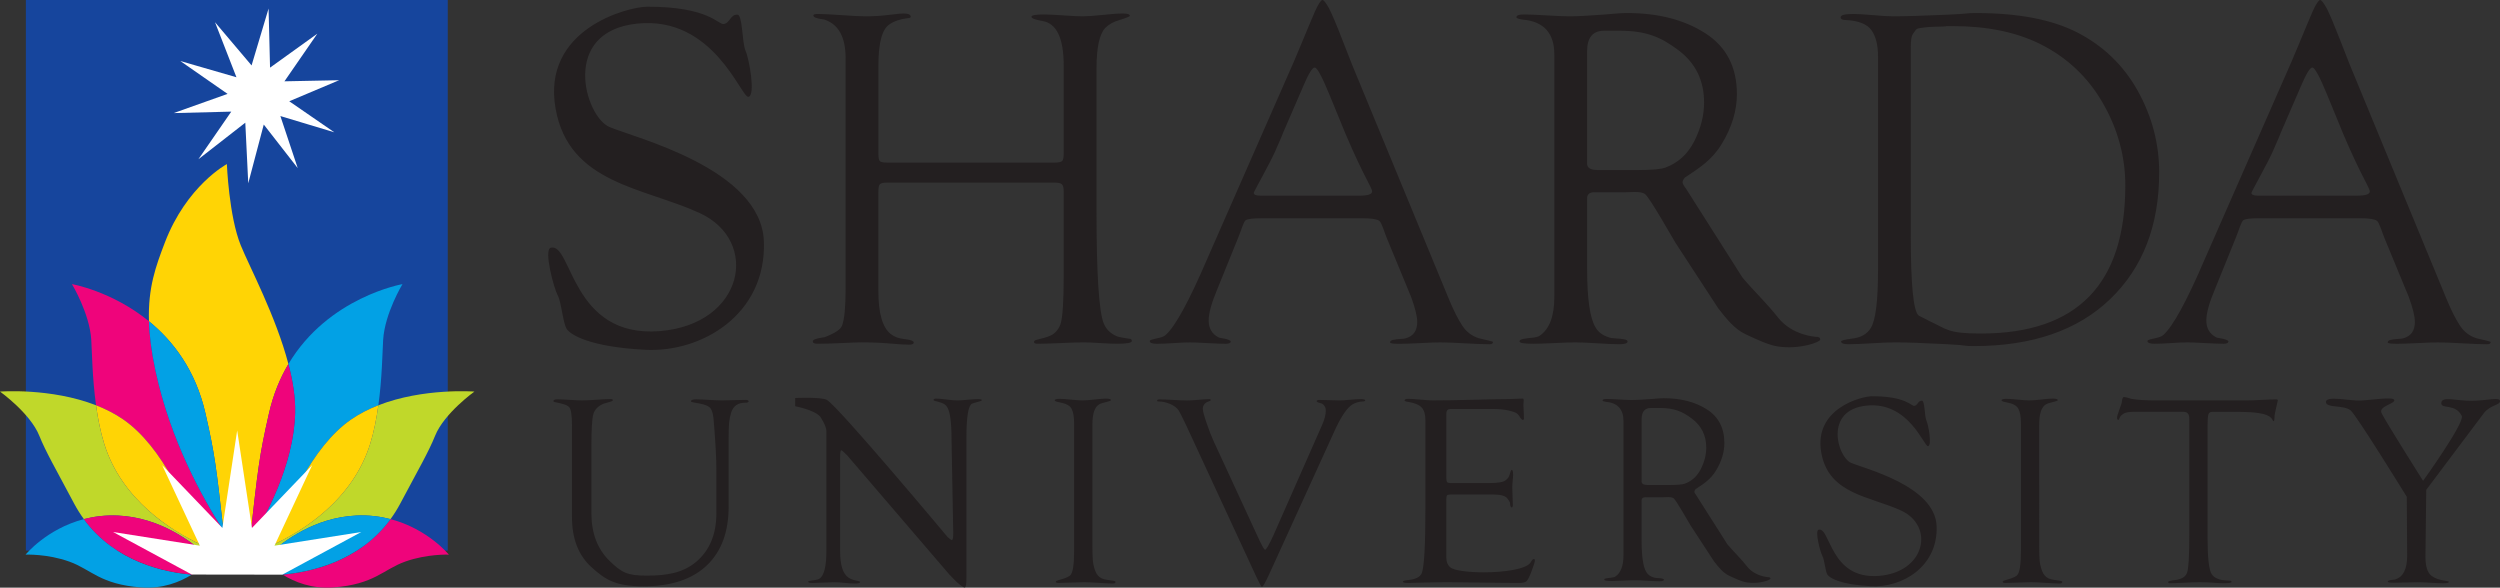 <?xml version="1.0" encoding="utf-8"?>
<!-- Generator: Adobe Illustrator 12.0.0, SVG Export Plug-In . SVG Version: 6.00 Build 51448)  -->
<!DOCTYPE svg PUBLIC "-//W3C//DTD SVG 1.0//EN" "http://www.w3.org/TR/2001/REC-SVG-20010904/DTD/svg10.dtd">
<svg  version="1.0" id="Layer_1" xmlns="http://www.w3.org/2000/svg" xmlns:xlink="http://www.w3.org/1999/xlink" width="220" height="51.713" viewBox="0 0 220 51.713"
	 overflow="visible" enable-background="new 0 0 220 51.713" xml:space="preserve">
<rect x="0" y="0" width="220" height="51.713" fill="#333333" stroke="none"/>
<g>
	<g>
		<rect x="2.275" fill="#16459D" width="37.128" height="48.454"/>
		<polygon fill="#FFFFFF" points="18.92,1.955 20.807,6.799 15.865,5.369 20.026,8.262 15.28,9.952 20.351,9.823 17.457,14.015 
			21.586,10.797 21.846,16.13 23.211,10.959 26.201,14.796 24.673,10.212 29.421,11.643 25.454,8.911 29.844,7.059 25.032,7.156 
			27.925,2.963 23.764,5.953 23.634,0.752 22.139,5.758 		"/>
		<g>
			<path fill="#EF047B" d="M24.865,50.563c1.044,0.651,2.563,1.27,4.459,1.131c3.624-0.267,4.385-1.577,6.326-2.272
				c1.943-0.697,3.848-0.613,3.848-0.613s-1.844-2.266-5.13-3.125C31.604,49.467,27.223,50.364,24.865,50.563z"/>
			<path fill="#C0D82A" d="M38.289,38.348c0.799-1.986,3.46-3.889,3.46-3.889s-4.473-0.347-8.452,1.205
				c-0.159,1.15-0.388,2.327-0.726,3.409c-1.544,4.927-5.877,7.631-8.539,8.87c-0.089,0.263-0.171,0.511-0.245,0.742
				c1.115-1.015,3.876-3.146,7.563-3.317c1.109-0.051,2.117,0.078,3.017,0.314c0.305-0.418,0.59-0.869,0.851-1.358
				C36.853,41.25,37.719,39.763,38.289,38.348z"/>
			<path fill="#02A1E5" d="M31.351,45.368c-3.686,0.172-6.448,2.303-7.563,3.317c-0.099,0.309-0.185,0.588-0.258,0.833
				c0.267,0.263,0.718,0.657,1.334,1.044c2.358-0.198,6.739-1.096,9.503-4.88C33.468,45.446,32.459,45.317,31.351,45.368z"/>
			<path fill="#02A1E5" d="M30.899,36.915c0.747-0.516,1.561-0.924,2.398-1.251c0.333-2.411,0.354-4.705,0.42-5.76
				c0.146-2.34,1.701-4.901,1.701-4.901s-6.531,1.134-10.038,7.032c0.387,1.48,0.625,2.943,0.594,4.283
				c-0.106,4.621-2.68,9.283-4.004,11.387c-0.04,0.351-0.08,0.711-0.124,1.096c0,0,0.897-0.258,2.187-0.857
				C25.139,44.692,27.401,39.331,30.899,36.915z"/>
			<path fill="#FFD405" d="M32.571,39.073c0.338-1.082,0.567-2.259,0.726-3.409c-0.837,0.327-1.651,0.735-2.398,1.251
				c-3.499,2.416-5.76,7.777-6.867,11.028C26.694,46.704,31.027,44,32.571,39.073z"/>
			<path fill="#02A1E5" d="M7.381,45.683c-3.287,0.859-5.13,3.125-5.13,3.125s1.903-0.084,3.848,0.613
				c1.939,0.695,2.702,2.006,6.325,2.272c1.896,0.139,3.415-0.479,4.46-1.131C14.524,50.364,10.146,49.467,7.381,45.683z"/>
			<path fill="#C0D82A" d="M9.177,39.073c-0.34-1.082-0.568-2.259-0.727-3.409C4.471,34.112,0,34.459,0,34.459
				s2.662,1.902,3.459,3.889c0.569,1.415,1.437,2.902,3.07,5.977c0.261,0.489,0.547,0.94,0.852,1.358
				c0.9-0.236,1.908-0.365,3.017-0.314c3.686,0.172,6.447,2.303,7.563,3.317c-0.074-0.231-0.156-0.479-0.246-0.742
				C15.053,46.704,10.721,44,9.177,39.073z"/>
			<path fill="#EF047B" d="M7.381,45.683c2.765,3.784,7.144,4.682,9.503,4.88c0.616-0.387,1.066-0.781,1.333-1.044
				c-0.073-0.245-0.159-0.524-0.257-0.833c-1.116-1.015-3.878-3.146-7.563-3.317C9.289,45.317,8.281,45.446,7.381,45.683z"/>
			<path fill="#EF047B" d="M13.108,28.271c-3.258-2.657-6.777-3.269-6.777-3.269s1.554,2.562,1.701,4.901
				c0.065,1.055,0.087,3.349,0.419,5.76c0.836,0.327,1.652,0.735,2.398,1.251c3.498,2.416,5.761,7.777,6.866,11.028
				c1.289,0.6,2.187,0.857,2.187,0.857c-0.088-0.778-0.167-1.48-0.24-2.127c-1.787-2.758-4.66-7.885-5.975-14.029
				C13.32,30.936,13.146,29.51,13.108,28.271z"/>
			<path fill="#FFD405" d="M10.849,36.915c-0.746-0.516-1.562-0.924-2.398-1.251c0.159,1.15,0.387,2.327,0.727,3.409
				c1.543,4.927,5.876,7.631,8.538,8.87C16.61,44.692,14.347,39.331,10.849,36.915z"/>
			<path fill="#FFD405" d="M25.38,32.035c-1.103-4.213-3.421-8.546-4.193-10.445c-1.043-2.562-1.222-7.152-1.222-7.152
				s-3.546,1.891-5.465,6.925c-0.783,2.054-1.483,3.937-1.392,6.909c2.106,1.719,4.106,4.292,4.974,8.111
				c0.83,3.645,0.951,4.717,1.58,10.291c0.906,1.401,1.534,2.191,1.534,2.191s0.313-0.425,0.775-1.16
				c0.734-6.488,0.817-7.463,1.696-11.322C24.048,34.704,24.647,33.268,25.38,32.035z"/>
			<path fill="#EF047B" d="M25.38,32.035c-0.733,1.232-1.332,2.669-1.714,4.348c-0.878,3.859-0.962,4.834-1.696,11.322
				c1.325-2.104,3.898-6.766,4.004-11.387C26.005,34.979,25.767,33.516,25.38,32.035z"/>
			<path fill="#02A1E5" d="M13.108,28.271c0.038,1.238,0.212,2.664,0.579,4.373c1.315,6.145,4.188,11.271,5.975,14.029
				c-0.629-5.574-0.75-6.646-1.58-10.291C17.214,32.563,15.214,29.99,13.108,28.271z"/>
			<polygon fill="#FFFFFF" points="24.154,48.02 27.47,40.933 22.172,46.459 20.871,37.877 19.57,46.459 14.271,40.933 
				17.587,48.02 9.947,46.816 16.882,50.56 24.838,50.571 31.794,46.816 			"/>
		</g>
	</g>
	<path fill="#231F20" d="M126.743,30.131c0.479,0,1.202,0.026,2.163,0.081c0.962,0.055,1.683,0.081,2.165,0.081
		c0.21,0,0.315-0.066,0.315-0.203c0-0.028-0.42-0.139-1.264-0.329c-0.6-0.191-1.081-0.559-1.441-1.107
		c-0.36-0.545-0.736-1.282-1.127-2.213l-8.567-20.742c-0.179-0.437-0.487-1.223-0.924-2.356c-0.436-1.134-0.804-2.003-1.104-2.604
		C116.688,0.248,116.492,0,116.373,0c-0.061,0-0.15,0.088-0.271,0.268c-0.12,0.177-0.264,0.456-0.429,0.84
		c-0.164,0.382-0.33,0.773-0.496,1.168c-0.165,0.396-0.375,0.902-0.631,1.518c-0.255,0.613-0.488,1.168-0.699,1.659l-7.618,17.341
		c-1.594,3.717-2.811,5.943-3.652,6.682c-0.121,0.109-0.301,0.19-0.541,0.245c-0.241,0.056-0.443,0.103-0.608,0.144
		c-0.165,0.041-0.249,0.088-0.249,0.144c0,0.164,0.21,0.245,0.631,0.245c0.361,0,0.842-0.021,1.443-0.06
		c0.6-0.043,1.081-0.062,1.442-0.062c0.301,0,0.827,0.019,1.578,0.062c0.752,0.038,1.277,0.06,1.578,0.06s0.451-0.068,0.451-0.205
		c0-0.053-0.074-0.107-0.225-0.162s-0.325-0.096-0.519-0.124c-0.196-0.026-0.309-0.055-0.338-0.081
		c-0.572-0.301-0.857-0.793-0.857-1.476c0-0.63,0.24-1.519,0.721-2.666l1.895-4.672c0.24-0.575,0.457-1.387,0.653-1.497
		c0.196-0.109,0.64-0.162,1.331-0.162h8.973c0.75,0,1.231,0.074,1.441,0.225c0.211,0.15,0.438,0.983,0.677,1.557l2.118,5.125
		c0.361,0.983,0.543,1.721,0.543,2.213c0,0.766-0.332,1.243-0.992,1.435c-0.061,0.028-0.219,0.048-0.475,0.062
		c-0.255,0.015-0.473,0.041-0.654,0.082c-0.178,0.043-0.27,0.116-0.27,0.227c0,0.081,0.27,0.121,0.813,0.121
		c0.391,0,0.99-0.021,1.802-0.06C125.75,30.149,126.352,30.131,126.743,30.131z M119.62,17.219h-8.703
		c-0.39,0-0.586-0.084-0.586-0.246c0-0.109,1.407-2.576,1.872-3.629s0.714-1.633,0.744-1.742l1.758-4.059
		c0.451-1.064,0.78-1.599,0.992-1.599c0.211,0,0.645,0.807,1.308,2.418l1.397,3.404c1.562,3.688,2.344,4.755,2.344,5.082
		C120.746,17.095,120.371,17.219,119.62,17.219z M189.223,29.863c-0.165,0.041-0.248,0.088-0.248,0.144
		c0,0.164,0.209,0.245,0.631,0.245c0.361,0,0.842-0.021,1.443-0.06c0.6-0.043,1.081-0.062,1.441-0.062
		c0.301,0,0.827,0.019,1.578,0.062c0.752,0.038,1.277,0.06,1.578,0.06s0.451-0.068,0.451-0.205c0-0.053-0.074-0.107-0.225-0.162
		s-0.325-0.096-0.52-0.124c-0.195-0.026-0.309-0.055-0.338-0.081c-0.572-0.301-0.857-0.793-0.857-1.476
		c0-0.63,0.24-1.519,0.722-2.666l1.894-4.672c0.24-0.575,0.459-1.387,0.654-1.497c0.195-0.109,0.639-0.162,1.331-0.162h8.971
		c0.751,0,1.231,0.074,1.442,0.225c0.21,0.15,0.437,0.983,0.678,1.557l2.117,5.125c0.361,0.983,0.542,1.721,0.542,2.213
		c0,0.766-0.331,1.243-0.991,1.435c-0.062,0.028-0.219,0.048-0.475,0.062c-0.256,0.015-0.473,0.041-0.652,0.082
		c-0.181,0.043-0.271,0.116-0.271,0.227c0,0.081,0.271,0.121,0.812,0.121c0.391,0,0.991-0.021,1.803-0.06
		c0.812-0.043,1.413-0.062,1.805-0.062c0.479,0,1.202,0.026,2.163,0.081s1.684,0.081,2.164,0.081c0.211,0,0.315-0.066,0.315-0.203
		c0-0.028-0.42-0.139-1.263-0.329c-0.6-0.191-1.081-0.559-1.441-1.107c-0.361-0.545-0.736-1.282-1.127-2.213l-8.566-20.742
		c-0.18-0.437-0.488-1.223-0.925-2.356s-0.805-2.003-1.103-2.604C204.483,0.248,204.287,0,204.168,0c-0.06,0-0.15,0.088-0.27,0.268
		c-0.122,0.177-0.266,0.456-0.43,0.84c-0.165,0.382-0.33,0.773-0.496,1.168c-0.165,0.396-0.375,0.902-0.631,1.518
		c-0.256,0.613-0.488,1.168-0.699,1.659l-7.619,17.341c-1.593,3.717-2.811,5.943-3.65,6.682c-0.122,0.109-0.303,0.19-0.542,0.245
		C189.591,29.775,189.389,29.822,189.223,29.863z M199.998,13.344c0.465-1.053,0.713-1.633,0.743-1.742l1.759-4.059
		c0.451-1.064,0.78-1.599,0.991-1.599c0.212,0,0.646,0.807,1.308,2.418l1.398,3.404c1.563,3.688,2.344,4.755,2.344,5.082
		c0,0.246-0.375,0.37-1.127,0.37h-8.701c-0.391,0-0.587-0.084-0.587-0.246C198.126,16.863,199.532,14.396,199.998,13.344z
		 M53.621,11.17c-2.147-0.932-4.331-8.375,2.434-9.091s9.162,6.551,9.806,6.44c0.645-0.104,0.072-3.327-0.25-4.044
		c-0.322-0.714-0.25-3.165-0.716-3.185c-0.637-0.028-0.641,0.74-1.216,0.824c-0.476,0.069-1.3-1.542-6.738-1.523
		c-1.652,0.005-9.322,1.948-8.044,9.002c1.193,6.586,7.718,6.878,12.678,9.157c5.34,2.454,3.898,9.79-3.515,10.387
		c-7.813,0.628-7.715-7.815-9.593-7.338c-0.647,0.164,0.287,3.614,0.609,4.187c0.322,0.573,0.456,2.396,0.778,2.934
		s2.049,1.614,6.954,1.862c4.903,0.251,10.63-3.077,10.415-9.52C67.007,14.822,55.769,12.101,53.621,11.17z M99.332,29.801
		c-0.392-0.055-0.692-0.109-0.902-0.162c-0.21-0.055-0.443-0.179-0.698-0.37c-0.255-0.19-0.458-0.465-0.608-0.818
		c-0.421-1.067-0.631-4.373-0.631-9.921V6.025c0-1.829,0.255-3.018,0.767-3.564c0.331-0.329,0.751-0.561,1.262-0.697
		c0.602-0.19,0.902-0.314,0.902-0.369c0-0.137-0.196-0.206-0.587-0.206c-0.451,0-1.051,0.041-1.802,0.124
		c-0.752,0.082-1.338,0.122-1.759,0.122c-0.36,0-0.931-0.026-1.713-0.081c-0.782-0.055-1.352-0.081-1.712-0.081
		c-0.722,0-1.083,0.066-1.083,0.205c0,0.136,0.316,0.258,0.946,0.368c1.263,0.19,1.893,1.504,1.893,3.934v7.708
		c0,0.355-0.044,0.58-0.134,0.676c-0.091,0.096-0.316,0.144-0.677,0.144h-14.73c-0.36,0-0.579-0.048-0.654-0.144
		s-0.112-0.32-0.112-0.676V5.741c0-1.996,0.331-3.199,0.991-3.609c0.392-0.272,0.917-0.451,1.579-0.532
		c0.18,0,0.271-0.041,0.271-0.124c0-0.191-0.211-0.287-0.633-0.287c-0.179,0-0.436,0.021-0.766,0.063
		c-0.331,0.04-0.511,0.062-0.541,0.062c-0.661,0.082-1.338,0.122-2.028,0.122c-0.451,0-1.15-0.033-2.098-0.103
		c-0.946-0.066-1.645-0.103-2.096-0.103c-0.27,0-0.406,0.043-0.406,0.124s0.067,0.15,0.203,0.205s0.308,0.096,0.518,0.122
		c0.211,0.028,0.332,0.055,0.362,0.083c1.172,0.438,1.758,1.557,1.758,3.361v20.25c0,1.641-0.105,2.733-0.315,3.278
		c-0.122,0.329-0.602,0.656-1.443,0.985c-0.03,0.026-0.15,0.053-0.362,0.081c-0.21,0.026-0.39,0.069-0.541,0.124
		c-0.149,0.053-0.225,0.122-0.225,0.203c0,0.137,0.135,0.205,0.405,0.205c0.602,0,1.315-0.021,2.141-0.06
		c0.827-0.043,1.391-0.062,1.692-0.062c0.961,0,1.817,0.033,2.569,0.103c0.752,0.066,1.308,0.101,1.668,0.101
		c0.27,0,0.406-0.067,0.406-0.203c0-0.055-0.061-0.11-0.18-0.165c-0.15-0.055-0.354-0.096-0.609-0.122
		c-0.255-0.028-0.481-0.076-0.677-0.143c-0.196-0.069-0.383-0.172-0.563-0.309c-0.721-0.575-1.082-1.83-1.082-3.771v-8.772
		c0-0.329,0.045-0.54,0.135-0.635c0.089-0.096,0.315-0.144,0.677-0.144h14.639c0.362,0,0.593,0.048,0.698,0.144
		c0.105,0.095,0.158,0.306,0.158,0.635v7.503c0,2.158-0.089,3.537-0.27,4.139c-0.15,0.438-0.406,0.765-0.766,0.984
		c-0.21,0.109-0.451,0.197-0.721,0.267c-0.271,0.067-0.482,0.122-0.631,0.163c-0.15,0.043-0.226,0.103-0.226,0.186
		c0,0.107,0.105,0.162,0.315,0.162c0.451,0,1.126-0.021,2.029-0.06c0.902-0.043,1.578-0.062,2.029-0.062
		c0.331,0,0.819,0.019,1.466,0.062c0.646,0.038,1.134,0.06,1.465,0.06c0.872,0,1.306-0.081,1.306-0.245
		C99.602,29.87,99.512,29.801,99.332,29.801z M160.183,29.883c0-0.163-0.122-0.244-0.36-0.244c-0.091,0-2.105-0.124-3.342-1.681
		c-1.104-1.389-2.225-2.428-3.156-3.55l-4.943-7.786c-0.211-0.272-0.315-0.464-0.315-0.573c0-0.107,0.06-0.246,0.181-0.408
		c1.322-0.876,2.42-1.566,3.29-3.015c0.872-1.447,1.308-2.896,1.308-4.345c0-2.378-0.924-4.161-2.771-5.35
		c-1.85-1.189-4.141-1.783-6.877-1.783c-0.661,0-0.915,0.048-2.177,0.143c-1.263,0.096-2.226,0.144-2.886,0.144
		c-0.482,0-1.166-0.026-2.053-0.081s-1.555-0.081-2.006-0.081c-0.42,0-0.631,0.081-0.631,0.246c0,0.081,0.181,0.15,0.541,0.205
		c1.863,0.162,2.796,1.187,2.796,3.074v21.315c0,1.721-0.437,2.869-1.308,3.442c-0.121,0.083-0.332,0.136-0.633,0.164
		c-0.301,0.026-0.563,0.063-0.788,0.103c-0.226,0.041-0.338,0.115-0.338,0.225c0,0.137,0.405,0.205,1.218,0.205
		c0.39,0,1.007-0.021,1.848-0.06c0.842-0.043,1.458-0.062,1.85-0.062c0.451,0,1.096,0.026,1.938,0.081
		c0.841,0.055,1.487,0.081,1.938,0.081c0.479,0,0.721-0.081,0.721-0.246c0-0.081-0.098-0.143-0.293-0.184s-0.442-0.069-0.743-0.081
		c-0.301-0.015-0.511-0.048-0.632-0.103c-0.54-0.165-0.932-0.466-1.173-0.902c-0.479-0.821-0.721-2.514-0.721-5.082v-6.243
		c0-0.353,0.21-0.532,0.63-0.532h2.762c0.45,0,1.282-0.114,1.688,0.146c0.405,0.261,2.602,4.181,2.723,4.343l3.738,5.729
		c0.752,0.958,1.428,1.819,2.42,2.285c0.992,0.463,2.01,0.947,2.831,1.069C158.383,30.777,160.183,30.104,160.183,29.883z
		 M146.578,14.74c-0.392,0.148-1.188,0.223-2.39,0.223h-3.577c-0.631,0-0.946-0.184-0.946-0.554V4.514
		c0-1.205,0.497-1.809,1.487-1.809h1.354c2.404,0,3.658,0.565,5.176,1.697c1.518,1.134,2.277,2.671,2.277,4.616
		c0,1.132-0.285,2.263-0.856,3.397C148.531,13.547,147.69,14.323,146.578,14.74z M188.111,7.973
		c-1.262-2.253-3.05-3.967-5.365-5.144c-2.225-1.12-5.17-1.681-8.836-1.681c-1.083,0-0.343,0.048-2.491,0.143
		c-2.148,0.096-3.765,0.144-4.847,0.144c-0.391,0-0.97-0.033-1.737-0.103c-0.767-0.066-1.344-0.103-1.735-0.103
		c-0.75,0-1.125,0.098-1.125,0.289c0,0.162,0.148,0.245,0.449,0.245c1.113,0.053,1.865,0.349,2.255,0.881
		c0.39,0.533,0.586,1.307,0.586,2.316v18.855c0,2.679-0.21,4.359-0.632,5.042c-0.33,0.547-0.887,0.861-1.667,0.942
		c-0.632,0.084-0.948,0.165-0.948,0.246c0,0.165,0.211,0.246,0.633,0.246c0.48,0,1.163-0.026,2.051-0.081
		c0.886-0.055,1.57-0.081,2.051-0.081c1.023,0,2.564,0.053,4.621,0.164c2.059,0.107,1.258,0.163,2.311,0.163
		c5.141,0,9.146-1.38,12.016-4.14c2.87-2.762,4.307-6.479,4.307-11.15C190.006,12.626,189.373,10.229,188.111,7.973z M174.315,29.35
		c-2.976,0-2.949-0.382-4.632-1.146c-0.031-0.028-0.174-0.103-0.429-0.227c-0.257-0.122-0.398-0.198-0.429-0.225
		c-0.451-0.41-0.676-2.747-0.676-7.011V4.099c0-0.272,0.015-0.504,0.046-0.694c0.028-0.193,0.089-0.349,0.179-0.473
		c0.091-0.122,0.165-0.227,0.226-0.309c0.06-0.081,0.203-0.136,0.429-0.162c0.226-0.028,0.383-0.048,0.473-0.062
		c0.091-0.015,0.301-0.029,0.633-0.041c0.329-0.015,0.57-0.021,0.721-0.021c0.962-0.026-0.281-0.04,0.98-0.04
		c3.006,0,5.561,0.52,7.664,1.559c2.375,1.174,4.223,2.91,5.545,5.204c1.322,2.296,1.983,4.714,1.983,7.257
		C187.028,25.006,182.791,29.35,174.315,29.35z M65.603,35.191c-0.235,0-0.578,0.007-1.03,0.021
		c-0.454,0.017-0.796,0.023-1.031,0.023c-0.267,0-0.653-0.014-1.155-0.045c-0.504-0.031-0.888-0.048-1.157-0.048
		c-0.285,0-0.426,0.063-0.426,0.184c0,0.046,0.25,0.107,0.753,0.185c0.519,0.09,0.851,0.243,0.992,0.455
		c0.144,0.215,0.232,0.602,0.265,1.165c0.15,1.783,0.227,3.209,0.227,4.275v3.746c0,1.845-0.583,3.266-1.748,4.263
		c-1.165,0.998-2.586,1.241-4.379,1.241c-1.709,0-2.21-0.262-3.274-1.298c-1.064-1.036-1.597-2.438-1.597-4.206v-5.895
		c0-1.448,0.055-2.377,0.165-2.788c0.107-0.413,0.406-0.723,0.892-0.938c0.032-0.015,0.125-0.041,0.275-0.079
		s0.282-0.076,0.391-0.114c0.108-0.039,0.164-0.082,0.164-0.127c0-0.06-0.067-0.091-0.201-0.091c-0.27,0-0.679,0.02-1.233,0.058
		c-0.553,0.038-0.972,0.057-1.257,0.057c-0.25,0-0.62-0.014-1.105-0.045c-0.485-0.031-0.854-0.048-1.106-0.048
		c-0.217,0-0.326,0.055-0.326,0.16c0,0.048,0.088,0.086,0.264,0.114c0.176,0.031,0.381,0.081,0.615,0.15
		c0.236,0.067,0.403,0.155,0.504,0.263c0.167,0.167,0.25,0.716,0.25,1.645v8.045c0,1.889,0.57,3.352,1.709,4.388
		c1.24,1.127,2.142,1.69,4.588,1.69s4.313-0.626,5.605-1.874c1.256-1.22,1.883-2.932,1.883-5.143v-6.168
		c0-0.489,0.015-0.881,0.039-1.177c0.026-0.299,0.083-0.6,0.176-0.905c0.092-0.303,0.244-0.527,0.453-0.673s0.474-0.217,0.791-0.217
		c0.201,0,0.302-0.038,0.302-0.115C65.879,35.236,65.788,35.191,65.603,35.191z M200.324,35.144c-0.301,0-0.742,0.017-1.319,0.048
		c-0.578,0.031-1.019,0.045-1.32,0.045h-8.017c-0.872,0-1.576-0.045-2.111-0.138c-0.051-0.015-0.15-0.046-0.301-0.091
		c-0.152-0.046-0.271-0.069-0.354-0.069c-0.051,0-0.088,0.036-0.113,0.103c-0.025,0.069-0.046,0.165-0.063,0.286l-0.025,0.16
		c-0.017,0.063-0.088,0.263-0.213,0.606c-0.126,0.342-0.188,0.559-0.188,0.651c0,0.137,0.04,0.206,0.123,0.206
		c0.034,0,0.067-0.058,0.102-0.172c0.033-0.115,0.138-0.232,0.314-0.354c0.177-0.122,0.456-0.184,0.843-0.184h4.474
		c0.334,0,0.502,0.197,0.502,0.594v10.306c0,1.843-0.066,2.934-0.201,3.268c-0.134,0.365-0.502,0.58-1.105,0.64l-0.177,0.024
		c-0.101,0.014-0.188,0.033-0.263,0.057c-0.076,0.021-0.114,0.051-0.114,0.079c0,0.076,0.043,0.114,0.126,0.114
		c0.301,0,0.745-0.014,1.332-0.045c0.588-0.031,1.021-0.045,1.307-0.045c0.369,0,0.768,0.014,1.194,0.045s0.741,0.045,0.941,0.045
		c0.454,0,0.681-0.038,0.681-0.114c0-0.074-0.06-0.114-0.177-0.114c-0.317-0.015-0.544-0.033-0.678-0.055
		c-0.136-0.024-0.286-0.074-0.454-0.15c-0.167-0.074-0.309-0.189-0.427-0.342c-0.251-0.351-0.378-1.449-0.378-3.292v-9.734
		c0-0.563,0.027-0.917,0.077-1.063c0.05-0.144,0.159-0.217,0.327-0.217h2.036c0.972,0,1.666,0.038,2.085,0.114
		c0.536,0.076,0.896,0.222,1.08,0.435c0.033,0.028,0.063,0.069,0.088,0.114c0.025,0.046,0.046,0.084,0.064,0.114
		c0.016,0.029,0.033,0.046,0.049,0.046c0.051,0,0.076-0.069,0.076-0.205c0-0.201,0.025-0.406,0.076-0.618
		c0.15-0.641,0.226-0.975,0.226-1.006C200.45,35.177,200.408,35.144,200.324,35.144z M217.546,35.268
		c-1.405,0.021-2.712-0.458-2.712,0.22c0,0.535,1.247,0,1.801,1.107c0.29,0.578-3.404,5.72-3.404,5.72s-3.402-5.383-3.66-5.978
		c-0.258-0.592,1.167-0.79,1.128-1.126c-0.04-0.337-2.06,0-2.969,0.038c-0.911,0.04-3.048-0.456-3.048,0.119
		c0,0.573,1.563,0.236,2.177,0.752c0.53,0.444,4.938,7.598,4.938,7.598l0.034,5.186c0,1.203-0.369,1.902-1.106,2.101
		c-0.033,0-0.109,0.007-0.226,0.023c-0.117,0.015-0.21,0.034-0.277,0.058c-0.066,0.021-0.101,0.058-0.101,0.103
		c0,0.06,0.176,0.091,0.528,0.091c0.233,0,0.587-0.007,1.055-0.021c0.471-0.017,0.821-0.023,1.057-0.023
		c0.252,0,0.624,0.014,1.118,0.045s0.867,0.045,1.119,0.045c0.335,0,0.502-0.038,0.502-0.114c0-0.045-0.075-0.074-0.227-0.091
		c-0.15-0.014-0.355-0.057-0.616-0.126c-0.259-0.067-0.489-0.177-0.69-0.33c-0.353-0.274-0.527-0.83-0.527-1.668l0.069-5.89
		l5.085-6.768c0.575-0.732,1.425-0.673,1.406-1.048C219.979,34.912,218.951,35.249,217.546,35.268z M86.073,35.122
		c-0.217,0-0.527,0.02-0.93,0.058s-0.712,0.057-0.93,0.057s-0.527-0.025-0.93-0.081c-0.402-0.052-0.703-0.078-0.905-0.078
		c-0.152,0-0.227,0.038-0.227,0.114c0,0.045,0.072,0.084,0.214,0.114c0.143,0.031,0.311,0.079,0.504,0.148
		c0.191,0.066,0.339,0.172,0.439,0.308c0.284,0.352,0.427,1.332,0.427,2.948l0.15,8.222c0,0.396-0.042,0.594-0.125,0.594
		c-0.05,0-0.176-0.091-0.376-0.274c0,0-9.568-11.443-10.618-12.06c-0.457-0.27-2.791-0.17-2.791-0.17v0.727
		c0,0,1.63,0.301,2.187,0.893c0,0,0.554,0.797,0.561,1.286c0.007,0.489,0,10.518,0,10.518c0,1.388-0.202,2.209-0.604,2.469
		c-0.083,0.063-0.214,0.103-0.389,0.127c-0.177,0.021-0.322,0.045-0.44,0.066c-0.117,0.023-0.175,0.05-0.175,0.081
		c0,0.076,0.133,0.114,0.401,0.114c0.202,0,0.516-0.012,0.943-0.035c0.427-0.021,0.75-0.033,0.968-0.033
		c0.218,0,0.516,0.019,0.892,0.057c0.377,0.038,0.675,0.058,0.893,0.058c0.319,0,0.478-0.046,0.478-0.139
		c0-0.045-0.134-0.091-0.401-0.136c-0.235-0.046-0.444-0.129-0.629-0.251c-0.486-0.337-0.729-1.105-0.729-2.309v-8.3
		c0-0.396,0.033-0.592,0.1-0.592c0.05,0,0.227,0.15,0.527,0.456l8.979,10.47c0.017,0.015,0.133,0.136,0.351,0.365
		s0.419,0.415,0.604,0.559c0.184,0.146,0.317,0.217,0.401,0.217c0.101,0,0.152-0.258,0.152-0.775V38.574
		c0-1.859,0.159-2.872,0.478-3.041c0.1-0.046,0.226-0.086,0.376-0.125c0.153-0.038,0.273-0.071,0.365-0.103
		c0.093-0.03,0.138-0.062,0.138-0.093C86.4,35.153,86.291,35.122,86.073,35.122z M155.601,50.789c-0.05,0-1.164-0.069-1.847-0.929
		c-0.609-0.769-1.229-1.342-1.745-1.962l-2.731-4.302c-0.116-0.153-0.174-0.258-0.174-0.317c0-0.063,0.032-0.137,0.1-0.228
		c0.731-0.484,1.338-0.863,1.818-1.666c0.481-0.8,0.723-1.6,0.723-2.401c0-1.313-0.512-2.299-1.533-2.955s-2.287-0.986-3.8-0.986
		c-0.365,0-0.507,0.026-1.203,0.079c-0.698,0.053-1.229,0.079-1.595,0.079c-0.266,0-0.645-0.015-1.134-0.046
		c-0.491-0.028-0.859-0.045-1.108-0.045c-0.233,0-0.35,0.045-0.35,0.139c0,0.043,0.1,0.081,0.301,0.112
		c1.028,0.09,1.544,0.656,1.544,1.699v11.78c0,0.95-0.241,1.585-0.724,1.902c-0.066,0.046-0.183,0.074-0.348,0.091
		c-0.168,0.015-0.313,0.034-0.438,0.058c-0.124,0.021-0.186,0.063-0.186,0.124c0,0.074,0.224,0.112,0.672,0.112
		c0.215,0,0.557-0.01,1.021-0.033c0.465-0.024,0.805-0.033,1.022-0.033c0.249,0,0.606,0.014,1.071,0.045
		c0.465,0.028,0.822,0.045,1.07,0.045c0.266,0,0.398-0.045,0.398-0.136c0-0.045-0.053-0.079-0.161-0.103
		c-0.108-0.021-0.245-0.038-0.411-0.045c-0.166-0.008-0.282-0.026-0.35-0.058c-0.298-0.091-0.514-0.256-0.646-0.499
		c-0.266-0.451-0.398-1.39-0.398-2.808v-3.449c0-0.198,0.115-0.294,0.348-0.294h1.525c0.249,0,0.709-0.064,0.934,0.079
		c0.224,0.144,1.438,2.311,1.504,2.401l2.068,3.166c0.414,0.527,0.787,1.005,1.336,1.263c0.548,0.255,1.11,0.522,1.564,0.589
		c1.065,0.158,2.06-0.212,2.06-0.334C155.8,50.834,155.732,50.789,155.601,50.789z M148.28,42.556
		c-0.215,0.081-0.657,0.122-1.32,0.122h-1.977c-0.349,0-0.522-0.103-0.522-0.306v-5.469c0-0.666,0.273-1.001,0.82-1.001h0.748
		c1.33,0,2.023,0.313,2.861,0.938c0.838,0.628,1.259,1.478,1.259,2.552c0,0.626-0.157,1.251-0.473,1.876
		C149.36,41.896,148.895,42.324,148.28,42.556z M134.966,49.199c-0.033,0-0.063,0.012-0.089,0.033
		c-0.024,0.024-0.05,0.055-0.074,0.093c-0.025,0.036-0.051,0.077-0.076,0.112c-0.024,0.038-0.046,0.074-0.063,0.103
		c-0.436,0.55-2.273,0.824-4.1,0.824c-1.291,0-2.582-0.144-2.935-0.435c-0.235-0.196-0.353-0.494-0.353-0.891v-5.113
		c0-0.165,0.021-0.276,0.063-0.329c0.043-0.053,0.148-0.081,0.315-0.081h3.714c0.653,0,1.072,0.107,1.256,0.319
		c0.117,0.139,0.201,0.268,0.252,0.39c0,0.017,0.004,0.064,0.012,0.147c0.009,0.086,0.025,0.153,0.052,0.205
		c0.024,0.056,0.054,0.082,0.087,0.082c0.068,0,0.102-0.077,0.102-0.229c0-0.182-0.01-0.454-0.026-0.812
		c-0.017-0.358-0.024-0.628-0.024-0.812c0-0.105,0.013-0.274,0.037-0.502c0.025-0.229,0.037-0.403,0.037-0.524
		c0-0.289-0.04-0.435-0.125-0.435c-0.05,0-0.117,0.159-0.201,0.479c-0.051,0.167-0.158,0.313-0.326,0.435
		c-0.201,0.167-0.687,0.251-1.457,0.251h-3.338c-0.2,0-0.322-0.031-0.365-0.091c-0.041-0.063-0.063-0.185-0.063-0.365v-5.629
		c0-0.139,0.021-0.236,0.063-0.299c0.043-0.06,0.094-0.098,0.152-0.114c0.059-0.015,0.172-0.021,0.34-0.021h3.512
		c0.57,0,1.047,0.045,1.432,0.136c0.32,0.076,0.541,0.153,0.666,0.229c0.127,0.076,0.248,0.222,0.365,0.435
		c0.084,0.107,0.15,0.16,0.201,0.16c0.066,0,0.1-0.046,0.1-0.139c0-0.137-0.007-0.334-0.023-0.595
		c-0.018-0.258-0.026-0.456-0.026-0.592c0-0.031,0.005-0.093,0.013-0.184c0.009-0.091,0.014-0.16,0.014-0.206
		c0-0.107-0.033-0.159-0.101-0.159c-0.135,0-0.344,0.007-0.629,0.021c-0.285,0.017-0.503,0.023-0.654,0.023
		c-0.653,0-1.638,0.02-2.952,0.058c-1.316,0.038-3.008,0.057-3.661,0.057c-0.233,0-0.595-0.023-1.079-0.068
		c-0.486-0.046-0.848-0.069-1.082-0.069c-0.218,0-0.326,0.045-0.326,0.138c0,0.063,0.117,0.107,0.351,0.137
		c0.554,0.093,0.939,0.255,1.157,0.491s0.326,0.606,0.326,1.108v7.748c0,3.29-0.108,5.202-0.326,5.734
		c-0.15,0.336-0.562,0.534-1.23,0.594c-0.285,0.031-0.428,0.077-0.428,0.139c0,0.076,0.158,0.114,0.477,0.114
		s0.783-0.012,1.395-0.035c0.611-0.021,1.776-0.033,2.077-0.033c0.57,0,1.504,0.012,2.802,0.033c1.299,0.023,2.939,0.035,3.51,0.035
		c0.302,0,0.511-0.055,0.628-0.159c0.101-0.094,0.248-0.385,0.44-0.881c0.191-0.494,0.29-0.819,0.29-0.972
		C135.067,49.23,135.033,49.199,134.966,49.199z M97.967,51.106c-0.135-0.021-0.31-0.05-0.529-0.079
		c-0.217-0.03-0.384-0.076-0.501-0.138c-0.252-0.122-0.437-0.34-0.554-0.652c-0.117-0.311-0.189-0.618-0.213-0.924
		c-0.026-0.306-0.038-0.73-0.038-1.279V37.361c0-0.96,0.201-1.554,0.603-1.783c0.067-0.045,0.192-0.091,0.377-0.136
		c0.184-0.046,0.339-0.089,0.464-0.127c0.126-0.036,0.188-0.071,0.188-0.103c0-0.091-0.159-0.136-0.478-0.136
		c-0.15,0-0.46,0.026-0.93,0.078c-0.469,0.056-0.838,0.081-1.106,0.081c-0.217,0-0.553-0.023-1.005-0.068
		c-0.451-0.046-0.788-0.069-1.005-0.069c-0.284,0-0.427,0.045-0.427,0.138c0,0.063,0.16,0.122,0.477,0.182
		c0.521,0.094,0.855,0.274,1.005,0.549c0.15,0.275,0.227,0.717,0.227,1.325v11.152c0,1.266-0.117,1.996-0.351,2.194
		c-0.135,0.107-0.307,0.193-0.516,0.263c-0.21,0.069-0.387,0.121-0.528,0.16c-0.142,0.038-0.214,0.081-0.214,0.126
		c0,0.076,0.075,0.114,0.227,0.114c0.284,0,0.666-0.012,1.144-0.035c0.478-0.021,0.85-0.033,1.119-0.033
		c0.251,0,0.669,0.019,1.257,0.057c0.586,0.038,1.005,0.058,1.257,0.058c0.168,0,0.251-0.046,0.251-0.139
		C98.169,51.164,98.101,51.13,97.967,51.106z M162.89,40.729c-1.19-0.516-2.399-4.638,1.347-5.034
		c3.748-0.396,5.074,3.628,5.432,3.568s0.039-1.843-0.14-2.241c-0.178-0.396-0.139-1.752-0.396-1.765
		c-0.353-0.014-0.355,0.411-0.673,0.459c-0.266,0.038-0.721-0.854-3.731-0.846c-0.914,0.005-5.161,1.079-4.454,4.987
		c0.66,3.645,4.273,3.808,7.02,5.07c2.956,1.358,2.158,5.421-1.947,5.75c-4.325,0.349-4.271-4.325-5.311-4.063
		c-0.359,0.091,0.158,2.003,0.337,2.32c0.179,0.315,0.252,1.325,0.431,1.623c0.178,0.299,1.135,0.893,3.852,1.031
		c2.713,0.139,5.885-1.704,5.767-5.273C170.302,42.751,164.078,41.245,162.89,40.729z M181.285,51.106
		c-0.134-0.021-0.311-0.05-0.527-0.079c-0.219-0.03-0.387-0.076-0.503-0.138c-0.252-0.122-0.436-0.34-0.553-0.652
		c-0.118-0.311-0.188-0.618-0.215-0.924c-0.024-0.306-0.037-0.73-0.037-1.279V37.361c0-0.96,0.2-1.554,0.603-1.783
		c0.067-0.045,0.193-0.091,0.377-0.136c0.185-0.046,0.34-0.089,0.467-0.127c0.125-0.036,0.188-0.071,0.188-0.103
		c0-0.091-0.16-0.136-0.477-0.136c-0.152,0-0.461,0.026-0.932,0.078c-0.469,0.056-0.838,0.081-1.105,0.081
		c-0.219,0-0.553-0.023-1.004-0.068c-0.454-0.046-0.789-0.069-1.006-0.069c-0.286,0-0.428,0.045-0.428,0.138
		c0,0.063,0.158,0.122,0.479,0.182c0.518,0.094,0.854,0.274,1.004,0.549c0.15,0.275,0.227,0.717,0.227,1.325v11.152
		c0,1.266-0.119,1.996-0.353,2.194c-0.134,0.107-0.306,0.193-0.516,0.263c-0.209,0.069-0.384,0.121-0.527,0.16
		c-0.142,0.038-0.212,0.081-0.212,0.126c0,0.076,0.073,0.114,0.225,0.114c0.285,0,0.666-0.012,1.144-0.035
		c0.479-0.021,0.851-0.033,1.118-0.033c0.252,0,0.672,0.019,1.258,0.057s1.004,0.058,1.256,0.058c0.168,0,0.251-0.046,0.251-0.139
		C181.485,51.164,181.418,51.13,181.285,51.106z M119.711,35.122c-0.201,0-0.506,0.02-0.917,0.058s-0.716,0.057-0.917,0.057
		s-0.494-0.007-0.881-0.023c-0.384-0.015-0.678-0.021-0.878-0.021c-0.169,0-0.253,0.038-0.253,0.112
		c0,0.033,0.035,0.062,0.102,0.093s0.146,0.058,0.238,0.079c0.092,0.023,0.146,0.043,0.164,0.058c0.2,0.138,0.301,0.336,0.301,0.594
		c0,0.352-0.101,0.755-0.301,1.213l-4.314,9.78c-0.387,0.838-0.627,1.256-0.729,1.256c-0.084,0-0.318-0.426-0.703-1.28l-3.821-8.271
		c-0.185-0.396-0.39-0.926-0.616-1.587c-0.227-0.664-0.34-1.086-0.34-1.271c0-0.229,0.102-0.41,0.303-0.549
		c0.017-0.014,0.057-0.033,0.124-0.057c0.067-0.021,0.13-0.048,0.188-0.079c0.06-0.031,0.088-0.053,0.088-0.069
		c0-0.06-0.042-0.091-0.125-0.091c-0.202,0-0.516,0.02-0.942,0.058c-0.429,0.038-0.759,0.057-0.993,0.057
		c-0.285,0-0.696-0.014-1.232-0.045c-0.537-0.031-0.947-0.048-1.231-0.048c-0.134,0-0.201,0.041-0.201,0.114
		c0,0.048,0.041,0.069,0.125,0.069c0.335,0,0.674,0.074,1.018,0.218c0.342,0.146,0.599,0.339,0.766,0.582
		c0.101,0.167,0.317,0.602,0.654,1.304l6.106,13.184c0.318,0.688,0.503,1.029,0.554,1.029c0.083,0,0.283-0.342,0.602-1.029
		l5.898-12.933c0.535-1.127,1.029-1.829,1.482-2.104c0.268-0.15,0.561-0.234,0.879-0.251c0.152,0,0.227-0.028,0.227-0.091
		C120.139,35.16,119.997,35.122,119.711,35.122z"/>
</g>
</svg>

